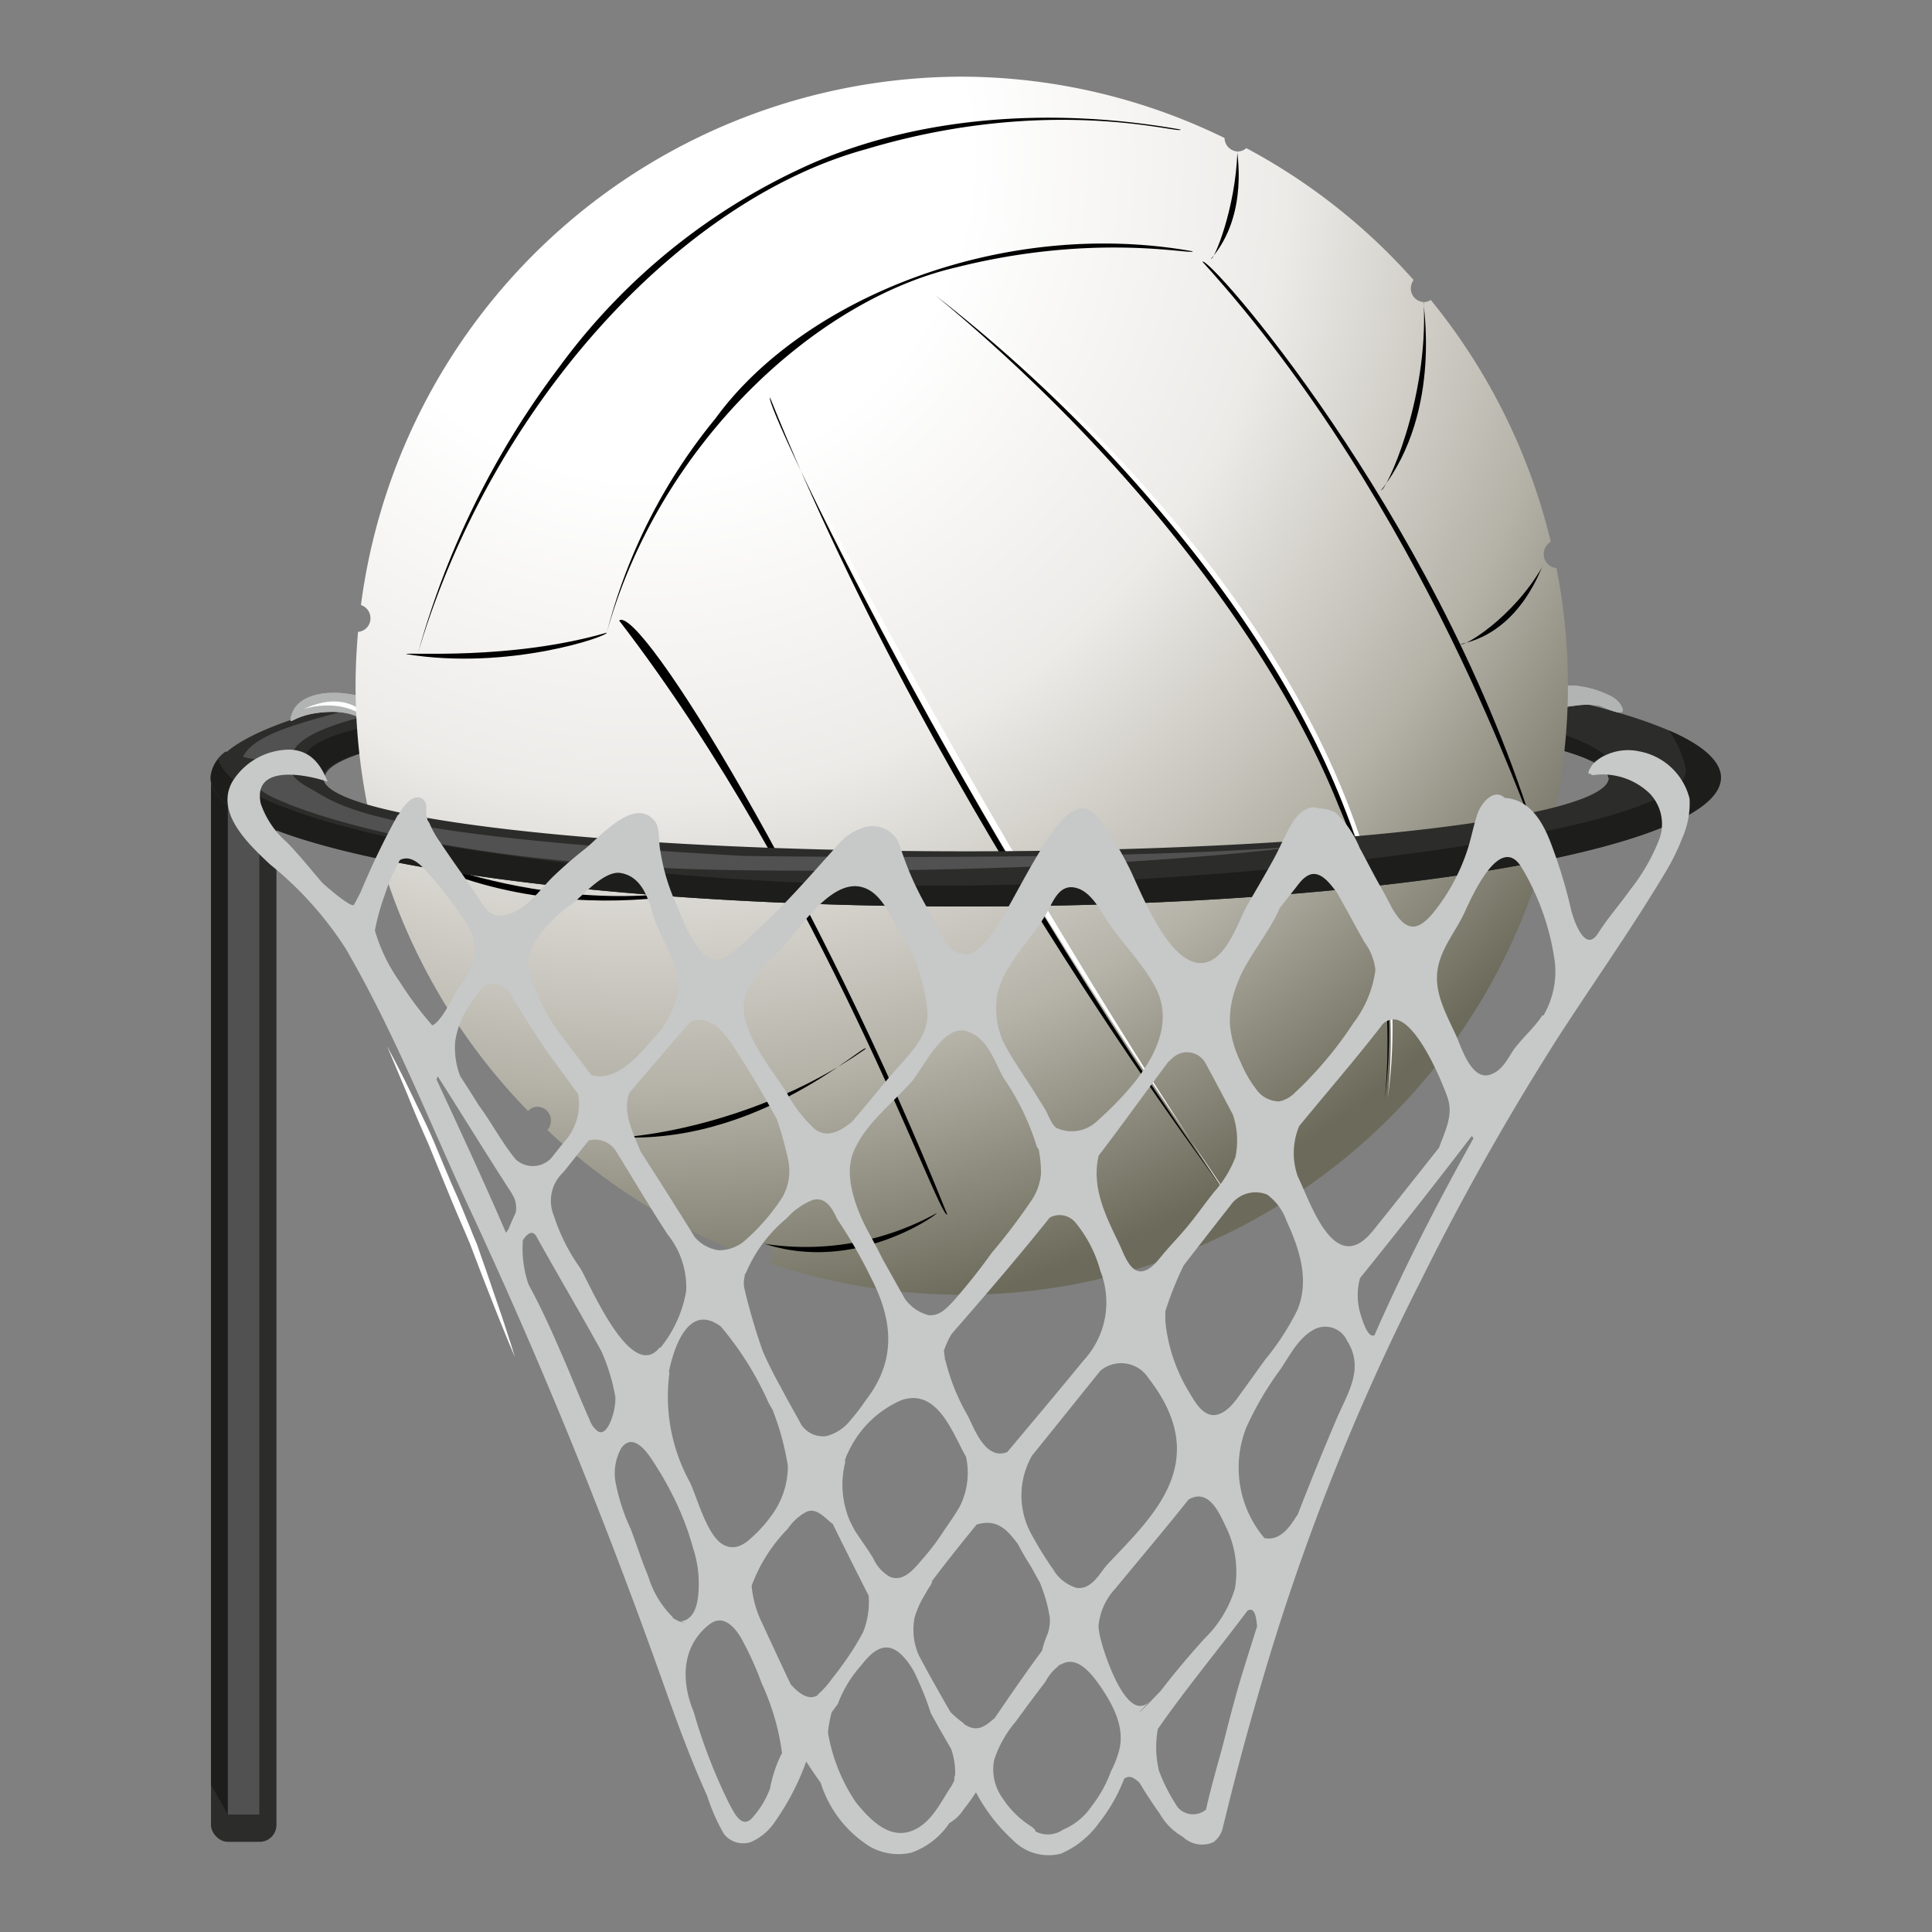 <svg class="S" xmlns="http://www.w3.org/2000/svg" xmlns:xlink="http://www.w3.org/1999/xlink" viewBox="0 0 126 126"><rect x="0" y="0" width="126" height="126" fill="#808080" stroke="none"/><defs><radialGradient id="radial-gradient" cx="42.27" cy="10.29" r="86.78" gradientUnits="userSpaceOnUse"><stop offset="0.24" stop-color="#fff"/><stop offset="0.48" stop-color="#edebe8"/><stop offset="0.7" stop-color="#b5b3a8"/><stop offset="0.89" stop-color="#6c6a5a"/></radialGradient></defs><path d="M63,42.3c-25.77,0-46.9,3.38-49,7.69a10.48,10.48,0,0,1,2.84-.39,9.7,9.7,0,0,1,4.36,1C21.82,48,40.28,45.91,63,45.91c23,0,41.75,2.13,41.9,4.77a9.4,9.4,0,0,1,5.28-1.5,11.28,11.28,0,0,1,1.32.08C107.46,45.31,87.29,42.3,63,42.3Z" style="fill:#2c2d2b"/><path d="M17.18,49.82a10.92,10.92,0,0,1,1.65.13,1.38,1.38,0,0,1,.39-1.11C20.57,46.66,30,45.61,30,45.61,46,42.75,72,42.83,72,42.83c-31.62-.53-46.2,2.33-52.88,4.5-2.68.88-3.41,1.79-3.36,2.58A12.48,12.48,0,0,1,17.18,49.82Z" style="fill:#505150"/><path d="M21.34,51.29h0a.79.79,0,0,1-.29-.56c0-2.66,18.77-4.81,41.92-4.81s41.92,2.15,41.92,4.81c3-3.2-18.77-7.29-42.09-6.95s-38.2,3-41.47,4.39S21.34,51.29,21.34,51.29Z" style="fill:#1d1d1b"/><path d="M72.94,42.5c.11,0,0-.21,0-.26-1.56-.92-2.53.5-3,1.95a17.69,17.69,0,0,0-.56,2.39,9.37,9.37,0,0,1-.45,1.48c-.26.59-.53,1.18-.83,1.76-.22.39-.44.77-.68,1.15a41,41,0,0,0-3,4.51.08.08,0,0,0,0,0h1.2a14.41,14.41,0,0,0,1.63-1.59c.7-.8,1.17-1.72,1.83-2.54S70.44,50,71.2,51a8.92,8.92,0,0,1,1,2.2,13.1,13.1,0,0,1,.67,2.21l1,0A19.76,19.76,0,0,0,72,49.7C71.19,47.84,70.36,43.52,72.94,42.5Z" style="fill:#b2b3b3"/><path d="M25.85,47.17a2.94,2.94,0,0,0-.8-1c-1.48-1.25-5.7-1.6-6.09.67-.1.56.22-.33,2.52-.41,3.56-.12,3.92,3,3.56,5.38a7.21,7.21,0,0,1-.25.91c.32.09.66.16,1,.24.24-.55.58-1,1.27-.67a3.55,3.55,0,0,1,1.35,1.17l1.7.27A51.69,51.69,0,0,1,27,49.53C26.63,48.91,26.34,47.92,25.85,47.17Z" style="fill:#b2b3b3"/><path d="M40,45a5.93,5.93,0,0,0-3.77-2.34c-.9.07-1.69.36-2,1.17,1.15.24,2.31,0,3.34.76,1.47,1.07,1.52,4.22.71,5.73A14.58,14.58,0,0,0,37,54.49l1.19.1c.36-1.4,1-2.74,1.44-4.12,1.26-1.41,2.48,1.08,3.07,1.94a15.84,15.84,0,0,0,2.19,2.64l1.54.08c-1.07-1.68-2.57-3.13-3.66-4.81S41.14,46.65,40,45Z" style="fill:#b2b3b3"/><path d="M56.32,49.93c-.3-.57-.57-1.16-.83-1.76A9.37,9.37,0,0,1,55,46.69a19.78,19.78,0,0,0-.56-2.39c-.42-1.45-1.39-2.87-3-1.94-.07,0-.14.21,0,.26,2.58,1,1.75,5.33.89,7.19a20.42,20.42,0,0,0-1.76,5.5l1,0a20.59,20.59,0,0,1,1.62-4.24h0A1.21,1.21,0,0,1,55,51l.15.13a17.64,17.64,0,0,0,3.56,4.4H60a44.07,44.07,0,0,0-3-4.42C56.76,50.71,56.53,50.32,56.32,49.93Z" style="fill:#b2b3b3"/><path d="M105.63,45.86a1.91,1.91,0,0,0-.78-.56,6,6,0,0,0-1.62-.51,4.22,4.22,0,0,0-3.55.9,2.94,2.94,0,0,0-.8,1c-.49.75-.79,1.74-1.18,2.36-1.1,1.74-2.4,3.26-3.63,4.86l1.68-.22a5.15,5.15,0,0,1,1.91-1.91c1-.41,1.24.54,1.5,1.34l.92-.19a.54.54,0,0,0,0-.11c-.06-.52-.32-1-.4-1.52-.41-2.69.08-5,3-5.27a5.07,5.07,0,0,1,1.65,0C104.83,46.22,106.38,47,105.63,45.86Z" style="fill:#b2b3b3"/><path d="M85.93,48.72c-.5-2.29.28-5,3-5.08.43,0,1.58.25,1.81-.26,0,0,0-.05,0-.07-.7-.36-1.26-1-2.21-.89a4.66,4.66,0,0,0-3.87,2.27C83.52,46.35,83,48.35,81.86,50S79,53.36,78,55.21l1.32-.06a18.66,18.66,0,0,0,3.82-4.9c1.4-1.12,2.05.07,2.43,1.32.33,1,.77,2,1,3.12l1.15-.09A16.73,16.73,0,0,0,87,51.8C86.69,50.76,86.17,49.79,85.93,48.72Z" style="fill:#b2b3b3"/><path d="M19.79,46.25s2.82-1,4.62,1.07C24.41,47.32,23.17,44.67,19.79,46.25Z" style="fill:#fff"/><path d="M35.12,43.49a2.5,2.5,0,0,1,.41-.06,4.47,4.47,0,0,1,1.09.07,3.65,3.65,0,0,1,1.45.63,3.28,3.28,0,0,1,.65.64,4.08,4.08,0,0,1,.47.81c0,.08.06.13.09.23l.07.22.12.42a4.25,4.25,0,0,1,.14.88,3.29,3.29,0,0,1,0,.83,3.18,3.18,0,0,1-.12.73,3.38,3.38,0,0,1-.2.59,4.37,4.37,0,0,1-.21.43,2.43,2.43,0,0,1-.24.34s.07-.14.16-.38.1-.27.13-.44.09-.37.11-.59a4.93,4.93,0,0,0,0-.69,5.09,5.09,0,0,0-.06-.77,4.35,4.35,0,0,0-.17-.81c0-.14-.09-.28-.13-.42l-.06-.21-.08-.18a4,4,0,0,0-.41-.73,3.38,3.38,0,0,0-.54-.59,4,4,0,0,0-1.27-.69,4.45,4.45,0,0,0-1-.23A4,4,0,0,0,35.12,43.49Z" style="fill:#fff"/><path d="M52.21,42.3a2.06,2.06,0,0,1,.34.22,3.6,3.6,0,0,1,.73.79,4.07,4.07,0,0,1,.58,1.42,4.93,4.93,0,0,1,.1.87,3.38,3.38,0,0,1,0,.45v.22c0,.1,0,.15,0,.23-.09.57-.19,1.15-.3,1.68-.06.27-.15.52-.23.77l-.22.67a6,6,0,0,1-.24.55c-.08.17-.14.31-.2.42s-.2.35-.2.35,0-.14.12-.38.07-.27.12-.44.11-.36.15-.57c.08-.43.2-.91.31-1.43s.16-1.12.25-1.69c0-.07,0-.16,0-.2l0-.21a2.84,2.84,0,0,0,0-.41,5.34,5.34,0,0,0-.05-.81,4.43,4.43,0,0,0-.42-1.36,3.3,3.3,0,0,0-.29-.5,2.87,2.87,0,0,0-.27-.35C52.32,42.4,52.21,42.3,52.21,42.3Z" style="fill:#fff"/><path d="M71.91,42.25a.26.26,0,0,0-.09,0,1.23,1.23,0,0,0-.25.17,3,3,0,0,0-.35.31l-.17.23a1.32,1.32,0,0,0-.18.26l-.17.29c0,.1-.09.22-.14.33a3.88,3.88,0,0,0-.24.75c-.09.25-.11.54-.18.83s-.1.59-.15.88-.11.6-.16.89-.13.58-.23.86a5.36,5.36,0,0,1-.3.77,4.54,4.54,0,0,1-.36.66l-.36.51-.33.35L68,50.7s.07-.14.21-.36l.26-.4c.09-.15.17-.34.27-.54a4.52,4.52,0,0,0,.28-.66,7.35,7.35,0,0,0,.23-.75c.08-.26.11-.55.18-.84l.15-.88c.06-.29.1-.6.17-.89a6.64,6.64,0,0,1,.22-.85,3.64,3.64,0,0,1,.32-.78,2.71,2.71,0,0,1,.18-.34l.22-.3a3.18,3.18,0,0,1,.45-.45,3,3,0,0,1,.41-.26,1.31,1.31,0,0,1,.29-.13Z" style="fill:#fff"/><path d="M87.63,43h-.11a1.49,1.49,0,0,0-.29.06,1.9,1.9,0,0,0-.42.19,6,6,0,0,0-.48.36c-.15.16-.33.31-.49.51a6.07,6.07,0,0,0-.47.63c-.15.24-.33.48-.46.73s-.29.5-.42.78c-.27.53-.53,1.07-.79,1.57s-.51,1-.75,1.37l-.36.51a3.17,3.17,0,0,1-.31.37l-.28.31s.07-.14.21-.36a4.5,4.5,0,0,0,.24-.41l.27-.55c.18-.41.4-.89.62-1.4s.48-1.07.75-1.62c.13-.27.31-.54.45-.8a8.46,8.46,0,0,1,.5-.73,5.82,5.82,0,0,1,.56-.63c.18-.19.4-.34.57-.49a4,4,0,0,1,.57-.3,2.11,2.11,0,0,1,.47-.13,1,1,0,0,1,.31,0Z" style="fill:#fff"/><path d="M100.93,45.57a1.59,1.59,0,0,0-.34.16,2.08,2.08,0,0,0-.34.25,4.75,4.75,0,0,0-.38.39,4.23,4.23,0,0,0-.38.51,5.3,5.3,0,0,0-.36.62,4.15,4.15,0,0,0-.32.71c-.11.24-.21.49-.32.75l-.32.75-.39.71c-.13.23-.28.43-.41.63a6.13,6.13,0,0,1-.42.53,3.93,3.93,0,0,1-.4.41,3.8,3.8,0,0,1-.33.29,3,3,0,0,1-.31.22s.1-.1.25-.28a3.67,3.67,0,0,0,.27-.34c.09-.14.21-.28.31-.46a5.74,5.74,0,0,0,.34-.55c.11-.21.24-.41.35-.64s.22-.46.34-.69.2-.51.31-.76l.33-.75a4.44,4.44,0,0,1,.37-.72,4.15,4.15,0,0,1,.44-.63,3.14,3.14,0,0,1,.47-.49,2,2,0,0,1,.47-.34,2.07,2.07,0,0,1,.39-.2,1.11,1.11,0,0,1,.28-.07Z" style="fill:#fff"/><path d="M21.34,51.29h0a.79.79,0,0,1-.29-.56c0-2.66,18.77-4.81,41.92-4.81s41.92,2.15,41.92,4.81c3-3.2-18.77-7.29-42.09-6.95s-38.2,3-41.47,4.39S21.34,51.29,21.34,51.29Z" style="fill:#1d1d1b"/><path d="M72.94,42.5c.11,0,0-.21,0-.26-1.56-.92-2.53.5-3,1.95a17.69,17.69,0,0,0-.56,2.39,9.37,9.37,0,0,1-.45,1.48c-.26.59-.53,1.18-.83,1.76-.22.39-.44.77-.68,1.15a41,41,0,0,0-3,4.51.08.08,0,0,0,0,0h1.2a14.41,14.41,0,0,0,1.63-1.59c.7-.8,1.17-1.72,1.83-2.54S70.44,50,71.2,51a8.92,8.92,0,0,1,1,2.2,13.1,13.1,0,0,1,.67,2.21l1,0A19.76,19.76,0,0,0,72,49.7C71.19,47.84,70.36,43.52,72.94,42.5Z" style="fill:#b2b3b3"/><path d="M25.85,47.17a2.94,2.94,0,0,0-.8-1c-1.48-1.25-5.7-1.6-6.09.67-.1.56.22-.33,2.52-.41,3.56-.12,3.92,3,3.56,5.38a7.21,7.21,0,0,1-.25.91c.32.09.66.16,1,.24.24-.55.58-1,1.27-.67a3.55,3.55,0,0,1,1.35,1.17l1.7.27A51.69,51.69,0,0,1,27,49.53C26.63,48.91,26.34,47.92,25.85,47.17Z" style="fill:#b2b3b3"/><path d="M40,45a5.93,5.93,0,0,0-3.77-2.34c-.9.07-1.69.36-2,1.17,1.15.24,2.31,0,3.34.76,1.47,1.07,1.52,4.22.71,5.73A14.58,14.58,0,0,0,37,54.49l1.19.1c.36-1.4,1-2.74,1.44-4.12,1.26-1.41,2.48,1.08,3.07,1.94a15.84,15.84,0,0,0,2.19,2.64l1.54.08c-1.07-1.68-2.57-3.13-3.66-4.81S41.14,46.65,40,45Z" style="fill:#b2b3b3"/><path d="M56.32,49.93c-.3-.57-.57-1.16-.83-1.76A9.37,9.37,0,0,1,55,46.69a19.78,19.78,0,0,0-.56-2.39c-.42-1.45-1.39-2.87-3-1.94-.07,0-.14.21,0,.26,2.58,1,1.75,5.33.89,7.19a20.42,20.42,0,0,0-1.76,5.5l1,0a20.59,20.59,0,0,1,1.62-4.24h0A1.21,1.21,0,0,1,55,51l.15.13a17.64,17.64,0,0,0,3.56,4.4H60a44.07,44.07,0,0,0-3-4.42C56.76,50.71,56.53,50.32,56.32,49.93Z" style="fill:#b2b3b3"/><path d="M105.63,45.86a1.91,1.91,0,0,0-.78-.56,6,6,0,0,0-1.62-.51,4.22,4.22,0,0,0-3.55.9,2.94,2.94,0,0,0-.8,1c-.49.75-.79,1.74-1.18,2.36-1.1,1.74-2.4,3.26-3.63,4.86l1.68-.22a5.15,5.15,0,0,1,1.91-1.91c1-.41,1.24.54,1.5,1.34l.92-.19a.54.54,0,0,0,0-.11c-.06-.52-.32-1-.4-1.52-.41-2.69.08-5,3-5.27a5.07,5.07,0,0,1,1.65,0C104.83,46.22,106.38,47,105.63,45.86Z" style="fill:#b2b3b3"/><path d="M85.93,48.72c-.5-2.29.28-5,3-5.08.43,0,1.58.25,1.81-.26,0,0,0-.05,0-.07-.7-.36-1.26-1-2.21-.89a4.66,4.66,0,0,0-3.87,2.27C83.52,46.35,83,48.35,81.86,50S79,53.36,78,55.21l1.32-.06a18.66,18.66,0,0,0,3.82-4.9c1.4-1.12,2.05.07,2.43,1.32.33,1,.77,2,1,3.12l1.15-.09A16.73,16.73,0,0,0,87,51.8C86.69,50.76,86.17,49.79,85.93,48.72Z" style="fill:#b2b3b3"/><path d="M19.79,46.25s2.82-1,4.62,1.07C24.41,47.32,23.17,44.67,19.79,46.25Z" style="fill:#fff"/><path d="M35.12,43.49a2.5,2.5,0,0,1,.41-.06,4.47,4.47,0,0,1,1.09.07,3.65,3.65,0,0,1,1.45.63,3.28,3.28,0,0,1,.65.64,4.08,4.08,0,0,1,.47.81c0,.08.06.13.09.23l.07.22.12.42a4.25,4.25,0,0,1,.14.88,3.29,3.29,0,0,1,0,.83,3.18,3.18,0,0,1-.12.73,3.38,3.38,0,0,1-.2.59,4.37,4.37,0,0,1-.21.43,2.43,2.43,0,0,1-.24.34s.07-.14.16-.38.1-.27.13-.44.09-.37.11-.59a4.93,4.93,0,0,0,0-.69,5.09,5.09,0,0,0-.06-.77,4.35,4.35,0,0,0-.17-.81c0-.14-.09-.28-.13-.42l-.06-.21-.08-.18a4,4,0,0,0-.41-.73,3.38,3.38,0,0,0-.54-.59,4,4,0,0,0-1.27-.69,4.45,4.45,0,0,0-1-.23A4,4,0,0,0,35.12,43.49Z" style="fill:#fff"/><path d="M52.21,42.3a2.06,2.06,0,0,1,.34.22,3.6,3.6,0,0,1,.73.79,4.07,4.07,0,0,1,.58,1.42,4.93,4.93,0,0,1,.1.87,3.38,3.38,0,0,1,0,.45v.22c0,.1,0,.15,0,.23-.09.57-.19,1.15-.3,1.68-.06.27-.15.52-.23.77l-.22.67a6,6,0,0,1-.24.55c-.08.17-.14.31-.2.42s-.2.35-.2.35,0-.14.12-.38.07-.27.12-.44.11-.36.15-.57c.08-.43.2-.91.31-1.43s.16-1.12.25-1.69c0-.07,0-.16,0-.2l0-.21a2.84,2.84,0,0,0,0-.41,5.34,5.34,0,0,0-.05-.81,4.43,4.43,0,0,0-.42-1.36,3.3,3.3,0,0,0-.29-.5,2.87,2.87,0,0,0-.27-.35C52.32,42.4,52.21,42.3,52.21,42.3Z" style="fill:#fff"/><path d="M71.91,42.25a.26.26,0,0,0-.09,0,1.23,1.23,0,0,0-.25.17,3,3,0,0,0-.35.31l-.17.23a1.32,1.32,0,0,0-.18.26l-.17.29c0,.1-.09.22-.14.33a3.88,3.88,0,0,0-.24.75c-.09.25-.11.54-.18.83s-.1.59-.15.88-.11.6-.16.89-.13.58-.23.86a5.36,5.36,0,0,1-.3.77,4.54,4.54,0,0,1-.36.66l-.36.51-.33.35L68,50.7s.07-.14.21-.36l.26-.4c.09-.15.17-.34.27-.54a4.52,4.52,0,0,0,.28-.66,7.35,7.35,0,0,0,.23-.75c.08-.26.11-.55.18-.84l.15-.88c.06-.29.1-.6.17-.89a6.64,6.64,0,0,1,.22-.85,3.64,3.64,0,0,1,.32-.78,2.71,2.71,0,0,1,.18-.34l.22-.3a3.18,3.18,0,0,1,.45-.45,3,3,0,0,1,.41-.26,1.31,1.31,0,0,1,.29-.13Z" style="fill:#fff"/><path d="M87.63,43h-.11a1.49,1.49,0,0,0-.29.06,1.9,1.9,0,0,0-.42.19,6,6,0,0,0-.48.36c-.15.16-.33.31-.49.51a6.07,6.07,0,0,0-.47.63c-.15.24-.33.48-.46.73s-.29.5-.42.78c-.27.53-.53,1.07-.79,1.57s-.51,1-.75,1.37l-.36.51a3.17,3.17,0,0,1-.31.37l-.28.31s.07-.14.21-.36a4.5,4.5,0,0,0,.24-.41l.27-.55c.18-.41.4-.89.62-1.4s.48-1.07.75-1.62c.13-.27.31-.54.45-.8a8.46,8.46,0,0,1,.5-.73,5.82,5.82,0,0,1,.56-.63c.18-.19.4-.34.57-.49a4,4,0,0,1,.57-.3,2.11,2.11,0,0,1,.47-.13,1,1,0,0,1,.31,0Z" style="fill:#fff"/><path d="M100.93,45.57a1.59,1.59,0,0,0-.34.16,2.08,2.08,0,0,0-.34.25,4.75,4.75,0,0,0-.38.39,4.23,4.23,0,0,0-.38.51,5.3,5.3,0,0,0-.36.62,4.15,4.15,0,0,0-.32.71c-.11.24-.21.49-.32.75l-.32.75-.39.71c-.13.23-.28.43-.41.63a6.13,6.13,0,0,1-.42.53,3.93,3.93,0,0,1-.4.41,3.8,3.8,0,0,1-.33.29,3,3,0,0,1-.31.22s.1-.1.25-.28a3.67,3.67,0,0,0,.27-.34c.09-.14.21-.28.31-.46a5.74,5.74,0,0,0,.34-.55c.11-.21.24-.41.35-.64s.22-.46.34-.69.2-.51.31-.76l.33-.75a4.44,4.44,0,0,1,.37-.72,4.15,4.15,0,0,1,.44-.63,3.14,3.14,0,0,1,.47-.49,2,2,0,0,1,.47-.34,2.07,2.07,0,0,1,.39-.2,1.11,1.11,0,0,1,.28-.07Z" style="fill:#fff"/><path d="M100.68,36.12a.92.92,0,0,1,.46-.79,39.66,39.66,0,0,0-7.83-15.77.81.81,0,0,1-.43.14.89.89,0,0,1-.87-.91,1,1,0,0,1,.18-.53,39.32,39.32,0,0,0-10.91-8.6.84.84,0,0,1-.55.22A.9.9,0,0,1,79.86,9v0A39.18,39.18,0,0,0,62.72,5,39.59,39.59,0,0,0,23.54,39.46a.89.89,0,0,1,.62.86.88.88,0,0,1-.81.89c-.1,1.16-.16,2.32-.16,3.5a40.1,40.1,0,0,0,1.14,9.49l.15,0a.91.91,0,0,1,.32,1.75,39.56,39.56,0,0,0,9.64,16.51.82.82,0,0,1,.62-.28.89.89,0,0,1,.87.91.92.92,0,0,1-.23.61,39.46,39.46,0,0,0,12.95,8.14.87.87,0,1,1,1.74,0,.94.94,0,0,1-.19.55,39.45,39.45,0,0,0,50.19-25.58.91.91,0,0,1,.29-1.76.78.78,0,0,1,.21,0,39.75,39.75,0,0,0,.62-18A.9.9,0,0,1,100.68,36.12Z" style="fill:url(#radial-gradient)"/><path d="M26.49,42.66c0-.15,6.75.43,13.08-1.4C39.7,41.48,33.19,43.75,26.49,42.66Z"/><path d="M27.25,42.63a55.45,55.45,0,0,1,9.22-18.69A41,41,0,0,1,53,10.64C60.22,7.51,68.86,7,77,8.45c.09.35-8.46-2.34-20.52,1.28C44.24,13.08,32,26.56,27.25,42.63Z"/><path d="M61.24,19.26A94.62,94.62,0,0,1,75.51,32.71c7.47,8.59,17.16,23,15,38.89a38.8,38.8,0,0,0-2.88-19C83.36,41.65,73.4,29.11,61.24,19.26Z" style="fill:#fff"/><path d="M61,19.26A97.46,97.46,0,0,1,75.19,32.79C82.6,41.41,92.35,55.71,90.32,71.6a38.73,38.73,0,0,0-3-19C83,41.74,73.08,29.21,61,19.26Z"/><path d="M50.38,26.05c-.47.23,13.14,27.1,29.57,51.81C80.27,77.73,62.24,53.66,50.38,26.05Z" style="fill:#fff"/><path d="M50.22,25.93c-.49.2,12.51,27.74,29.9,52.14C80.26,78.08,61.55,54.07,50.22,25.93Z"/><path d="M92.85,19.7c-.14-.21,1.34,7-2.77,12.27C90.32,32.1,93.17,26.27,92.85,19.7Z"/><path d="M100.61,36.92c0-.24-1.29,4.25-5.33,5.08C95.41,42.22,98.67,40.33,100.61,36.92Z"/><path d="M80.7,9.88c-.1-.15.83,4.06-1.72,7C79.16,17,80.58,13.63,80.7,9.88Z"/><path d="M38.69,74c0,.64,9.85,0,17.77-5.6C56.54,67.84,48.72,75.48,38.69,74Z"/><path d="M49.87,81.12a17.64,17.64,0,0,0,11.21-2C61.29,79.1,55.87,83.08,49.87,81.12Z"/><path d="M78.42,17.07c.33-.5,15,16.13,21.5,36.68C99.76,54,93,33.1,78.42,17.07Z"/><path d="M61.78,79.21c-.56.38-8-21.3-21.4-38.74C41.73,39.37,53.49,58.5,61.78,79.21Z"/><path d="M39.58,41.23a36.17,36.17,0,0,1,7.09-13.95c5.67-7.8,18.69-13.11,31.12-10.89,0,.26-6.35-1.25-15.48,1.06C53.13,19.6,43,29,39.58,41.23Z"/><path d="M25.5,55.17c-.28-.05,12.07,6,24.27,1.76C50.23,57.18,37,61.81,25.5,55.17Z"/><rect x="13.76" y="49.61" width="4.27" height="70.51" rx="1.1" style="fill:#2c2d2b"/><polygon points="14.86 118.34 13.76 116.4 13.76 50.64 14.86 49.77 14.86 118.34" style="fill:#1d1d1b"/><rect x="14.86" y="49.77" width="2.05" height="68.57" style="fill:#505150"/><path d="M109.18,47.79a9.16,9.16,0,0,1-5.42,1.82c.73.35,1.16.72,1.16,1.11,0,2.65-18.77,4.8-41.92,4.8s-41.92-2.15-41.92-4.8c0,0,0,0,0-.07a8.56,8.56,0,0,1-2.13-1c-.21,0-.41,0-.63,0a9.87,9.87,0,0,1-3.6-.64,2.32,2.32,0,0,0-1,1.7c0,4.64,22,8.41,49.24,8.41s49.24-3.77,49.24-8.41C112.24,49.69,111.16,48.7,109.18,47.79Z" style="fill:#2c2d2b"/><path d="M108.85,47.64a6.88,6.88,0,0,1,1.08,2.44c1,4.5-33.69,8.22-53.56,7.62a199.46,199.46,0,0,1-29.71-2.94h-.08a20,20,0,0,1-3.43-.69,37.59,37.59,0,0,1-5.39-1.73c-1.34-.56-3.15-1.58-3.52-2.81a1.85,1.85,0,0,0-.48,1.18c0,4.64,22,8.41,49.24,8.41s49.24-3.77,49.24-8.41C112.24,49.63,111,48.59,108.85,47.64Z" style="fill:#1d1d1b"/><path d="M48.52,55.82c-24.94-1.35-26.29-3.3-28.47-4.5-1.23-.68-1.33-1.37-1.19-1.85l-.54,0a8.75,8.75,0,0,1-2.34,1A4.61,4.61,0,0,0,17.79,52c4.29,2,14.8,4.5,29.75,4.74,23.82.37,37.56-1.58,37.56-1.58C72.93,56.2,48.52,55.82,48.52,55.82Z" style="fill:#505150"/><path d="M110.19,52.09A4.16,4.16,0,0,0,106.9,49l.25.06L106.9,49l-.06,0,.06,0a3.42,3.42,0,0,0-2.14.23,2.55,2.55,0,0,0-.87.6c-.07.08-.53.74-.14.63q0,.09.15.09a4.44,4.44,0,0,1,3.66,1.17,2.87,2.87,0,0,1,.6,3.15A12.72,12.72,0,0,1,106.34,58c-.82,1.15-1.38,1.72-2.14,2.9-.92,1.39-1.69-1.34-1.73-1.54a32.38,32.38,0,0,0-1.27-4.22c-.47-1.27-1.29-3-3.06-3.1-.74-.69-1.57.4-1.77,1-.26.75-.4,1.54-.64,2.3a12.88,12.88,0,0,1-2,3.86c-1.17,1.57-2,1.73-3-.08-.25-.5-.53-1-.8-1.48-.44-.78-.83-1.57-1.26-2.35A6.59,6.59,0,0,0,87.11,53a2.29,2.29,0,0,0-1.06-.27c-.87-.31-1.51.49-1.85,1.06s-.73,1.5-1.13,2.23c-.55,1-1.14,2-1.72,3S80,62.66,78.43,62.8c-2.3.2-4.17-5.07-4.89-6.41A19.71,19.71,0,0,0,72,53.84c-.41-.56-1.15-1.58-2-.92-1.08.36-2.9,3.82-4,5.81-.6,1.06-1.86,3.48-3,3.51-1.32,0-1.9-1.92-2.39-2.79a20.09,20.09,0,0,1-1.77-3.83c-.09-.25-.17-.51-.28-.77A1.9,1.9,0,0,0,56.23,54a3.74,3.74,0,0,0-1.28.77l-.43.47c-1.58,1.75-3.13,3.56-4.89,5.18-.56.52-1.91,2-2.72,2.17-1.35.27-2.38-2.59-2.73-3.46a13.42,13.42,0,0,1-1.12-3.67c-.12-.55,0-1.5-.37-1.92-1.3-1.62-3.59,1.07-4.52,1.81q-1,.78-1.92,1.65c-1,.9-1.88,2.43-3.38,2.69-.86.16-1.22-.42-1.6-1s-.79-1.21-1.21-1.8-.94-1.34-1.38-2l0,0A6.3,6.3,0,0,1,28,53.67l-.13-.2,0-.06a1.81,1.81,0,0,1-.07-.66c.06-.73-.61-1-1.16-.47a2.75,2.75,0,0,0-.61.8.17.17,0,0,1-.09.08,50.19,50.19,0,0,0-2.41,5c-.14.28-.29.56-.44.84s-2-1.34-2.12-1.48c-.74-.87-1.45-1.75-2.25-2.58A5.86,5.86,0,0,1,17,52.39c-.51-2.51,2.79-1.94,4.37-1.41-.41-1-1-2-2.41-2.09A4.4,4.4,0,0,0,15.14,51c-1.09,2,1,4,2.48,5.38a23.09,23.09,0,0,1,4.91,5.46c3.19,5.48,5.46,11.31,8.1,17,4.47,9.59,8.43,19.3,12,29.2,1.08,3,2.14,6.12,3.49,9.08a12.46,12.46,0,0,0,1.09,2.48,1.59,1.59,0,0,0,1.77.53,3.66,3.66,0,0,0,1.6-1.38,16.5,16.5,0,0,0,2-3.87c.3.47.61.93.94,1.38a7.58,7.58,0,0,0,3.23,4.18,3.76,3.76,0,0,0,2.71.38,5,5,0,0,0,2.46-1.93,2.65,2.65,0,0,0,.93-.89c.29-.36.55-.73.8-1.11A11.46,11.46,0,0,0,66.05,120a3.24,3.24,0,0,0,3.14.89,5.93,5.93,0,0,0,2.48-2A11.14,11.14,0,0,0,73.32,116c.39-.28.7,0,1,.27.41.7.87,1.38,1.34,2.05a3.94,3.94,0,0,0,1.48,1.47,1.81,1.81,0,0,0,2,.35,1.62,1.62,0,0,0,.62-1c.16-.63.31-1.26.47-1.89q.92-3.67,2-7.33A150.9,150.9,0,0,1,92.68,83.49a170.11,170.11,0,0,1,8.95-15.86c2.27-3.51,4.7-6.94,6.85-10.52a14.63,14.63,0,0,0,1.24-2.47A5.64,5.64,0,0,0,110.19,52.09ZM91,66.49c1.56.23,3.26,4.59,3.44,5.2.33,1.11-.22,2.12-.59,3.16-1.44,1.82-2.87,3.63-4.33,5.44-2.52,3.11-4.09-2-4.88-3.56a4.56,4.56,0,0,1,.09-3.29c1.77-2.16,3.61-4.28,5.31-6.47A1,1,0,0,1,91,66.49Zm-47.37,23s0,0,0-.06c.29-1.4,1.23-4.54,3.39-2.91a20.76,20.76,0,0,1,3.12,5l.24.41a17.56,17.56,0,0,1,1,3.66,5.39,5.39,0,0,1-1.09,3.28,8.25,8.25,0,0,1-1.22,1.36c-.83.82-1.47.79-2,.45-1-.69-1.57-2.92-2.07-4A11.6,11.6,0,0,1,43.66,89.53Zm-.59-1.63c-1.9,2.44-4.66-4.35-5.22-5.19a12.33,12.33,0,0,1-1.69-3.36,2.54,2.54,0,0,1,.62-2.87l1.64-2.06a1.61,1.61,0,0,1,1.8.72c1.12,1.81,2.19,3.64,3.36,5.42a5.47,5.47,0,0,1,1.2,3.68A8,8,0,0,1,43.07,87.9Zm7.77,2.42c-.38-.71-.74-1.42-1.06-2.15a38.85,38.85,0,0,1-1.18-4,1.75,1.75,0,0,1,0-.91v-.14l.05,0a9.35,9.35,0,0,1,2.69-3.63A4.48,4.48,0,0,1,53,78.26c.9-.25,1.33.67,1.6,1.25a31.26,31.26,0,0,1,2.19,3.79c1.43,2.76,1.71,5.38-.31,8a15.81,15.81,0,0,1-1.13,1.46,2.92,2.92,0,0,1-1.46.9,1.71,1.71,0,0,1-1.63-.74l-.18-.34C51.66,91.84,51.24,91.08,50.84,90.32Zm4.29,5a2.13,2.13,0,0,1,.21-.55,6.78,6.78,0,0,1,3.49-3.42C61.19,90.5,62.17,93.6,63,95a4.91,4.91,0,0,1-.39,3.22c-.32.57-.72,1.12-1.09,1.67a14.82,14.82,0,0,1-1.28,1.7c-.5.56-1.27,1.67-2.23,1.23a2.66,2.66,0,0,1-1.07-1.21c-.38-.63-.83-1.22-1.22-1.84l-.29-.57A6,6,0,0,1,55.13,95.34Zm6.54-6.58c0,.11,0,0-.08-.61a5.64,5.64,0,0,1,.5-1.09c2.18-2.5,4.33-5,6.4-7.59a1.34,1.34,0,0,1,1.7.35,8.35,8.35,0,0,1,1.6,3.12,5.57,5.57,0,0,1-1.07,5.82c-1.64,2-3.32,4-5,6-1.42.56-2.15-1.54-2.57-2.36A13.57,13.57,0,0,1,61.67,88.76ZM67.25,95c1.51-1.86,3-3.73,4.51-5.6a2.11,2.11,0,0,1,3.14.48c4.24,5.45.29,9-2.67,12.14-.47.5-1,1.66-2,1.54a2.62,2.62,0,0,1-1.54-1.2,23.1,23.1,0,0,1-1.35-2.17,5.25,5.25,0,0,1,0-5.32C67.29,95,67.22,95,67.25,95ZM76,86.17c0-.12,0-.32,0-.65a21.92,21.92,0,0,1,1.2-3q1.59-2.05,3.19-4.09a2,2,0,0,1,2.25-.52,3.57,3.57,0,0,1,1.25,1.68c.86,1.87,1.54,3.89.71,5.87a16.94,16.94,0,0,1-2.12,3.25l-1.56,2.17c-.37.51-.87,1.24-1.59,1.39-.91.18-1.48-1-1.81-1.53A10.94,10.94,0,0,1,76,86.17ZM80.9,63.63c.3-.61.16-.33,0,0,.73-1.52,1.89-2.87,2.56-4.4.31-.41.62-.8.94-1.2s.57-.82,1.06-1c.76-.22,1.37.74,1.72,1.16.62,1.08,1.19,2.17,1.8,3.25a3.7,3.7,0,0,1,.72,1.83,7.26,7.26,0,0,1-1.42,3.43,24.92,24.92,0,0,1-2.65,3.38c-.36.39-.74.78-1.14,1.14a2,2,0,0,1-1.06.61A1.85,1.85,0,0,1,81.9,71a7.65,7.65,0,0,1-1-1.76,6.92,6.92,0,0,1-.69-2.45,6.51,6.51,0,0,1,.72-3.16C80.72,64,80.51,64.45,80.9,63.63ZM76.47,69h0a1.38,1.38,0,0,1,2.13.3c.61,1.12,1.2,2.25,1.8,3.38a5.31,5.31,0,0,1,.17,2.79,7.43,7.43,0,0,1-1.4,2.28c-.61.76-1.15,1.55-1.78,2.3s-1.11,1.22-1.63,1.86c-.31.37-.74.94-1.3,1-.79.09-1.21-1.26-1.44-1.73-.91-1.88-1.85-3.72-1.37-5.81,1.53-2,3-4.06,4.53-6.1ZM65.06,64.74c.53-2,2.2-3.44,3.2-5.19.41-.71.82-2,2-1.62.83.25,1.39,1.24,1.79,1.87,1,1.59,2.48,3,3.33,4.64C77,67.62,73.92,71,71.48,73.18a2.4,2.4,0,0,1-2.56.39c-.3-.14-.62-1-.77-1.24L67.32,71c-.52-.81-1.08-1.62-1.56-2.45A5.29,5.29,0,0,1,65.06,64.74ZM63,67.24c1.42.4,1.85,2,2.45,3.06a16.44,16.44,0,0,1,2.15,4.42c0,.08.1.16.14.24a7.78,7.78,0,0,1,.15,1.59,3.67,3.67,0,0,1-.67,1.81,38.41,38.41,0,0,1-2.53,3.33,40,40,0,0,1-2.51,3.16c-.41.43-.9,1-1.62.92A2.7,2.7,0,0,1,59,84.68l-1.43-2.55c-.29-.58-.6-1.17-.92-1.75-.79-1.46-1.64-3.63-1-5.23.76-1.85,2.5-3.13,3.83-4.64C60.18,69.69,61.51,66.82,63,67.24ZM48.58,65a2.4,2.4,0,0,1,.28-.64l-.06.15a7.4,7.4,0,0,1,2-2.47c1.15-1.12,3.35-4.86,5.5-4.16,1.07.34,1.61,1.55,2.11,2.39a12.24,12.24,0,0,1,2.09,5.83c0,1.36-.91,2.37-1.81,3.36-1.09,1.21-2.07,2.5-3.14,3.71-.7.56-1.57,1.11-2.43.45a9,9,0,0,1-1.83-2.39C50.3,69.67,48.05,67.08,48.58,65Zm-2,1.79A6.59,6.59,0,0,1,47.67,68c1.09,1.62,2.07,3.31,3,5a23.32,23.32,0,0,1,.74,2.69A3.44,3.44,0,0,1,51,78.12,13.45,13.45,0,0,1,48.47,81a2.63,2.63,0,0,1-1.59.54,2.51,2.51,0,0,1-1.57-.86C44.14,78.79,43,77,41.78,75.1c-.47-1.15-1.23-2.63-.72-3.85,1.33-1.55,2.65-3.12,4-4.64A1.57,1.57,0,0,1,46.53,66.82ZM34.69,61.76a8.34,8.34,0,0,1,2.64-2.82c.71-.56,2.11-2.21,3.17-2,1.38.24,1.79,1.71,2.1,2.74.48,1.6,1.7,3.07,1.64,4.79a5.84,5.84,0,0,1-1.69,3.31c-.75.89-2.35,2.86-4,2.32-.75-1-1.52-2-2.27-3a11.77,11.77,0,0,1-1.85-4.32A3.8,3.8,0,0,1,34.69,61.76Zm-6.5,5.11A22.63,22.63,0,0,1,26.05,64a11.06,11.06,0,0,1-1.6-3.32,14.79,14.79,0,0,1,.63-2.28,12.45,12.45,0,0,1,1-2.31c.86-.44,1.61.61,2.07,1.11A23.71,23.71,0,0,1,30,59.61,4.19,4.19,0,0,1,31,62,4.68,4.68,0,0,1,30,64.26C29.72,64.62,28.83,66.65,28.19,66.87ZM33.63,79.1c-.17.35-.32.7-.46,1.05L33,80.4c-1.45-3.37-3-6.69-4.53-10l.08-.2c1.61,2.52,3.16,5.06,4.79,7.57l.16.28A1.7,1.7,0,0,1,33.63,79.1Zm-2.4-7c-.39-.64-.8-1.28-1.22-1.92a5.15,5.15,0,0,1-.32-2.29,5.59,5.59,0,0,1,.82-2.16l.74-1.08c.67-.82,1.34-.5,1.92,0,.7,1.15,1.41,2.29,2.16,3.41s1.59,2.2,2.38,3.3A3.71,3.71,0,0,1,37,74.23c-.31.37-.6.73-.89,1.1a1.65,1.65,0,0,1-2.47.29C32.74,74.53,32.07,73.23,31.23,72.09ZM39,93.35a1.55,1.55,0,0,1-.55-.76c-.59-1.3-1.1-2.62-1.67-3.93-.71-1.65-1.44-3.3-2.31-4.89a7.22,7.22,0,0,1-.37-2.89c.34-.51.62-.61.85-.3,1.4,2.52,2.87,5,4.26,7.52a12.6,12.6,0,0,1,.92,3C40.19,91.92,39.65,93.75,39,93.35Zm4.89,12.13a6.23,6.23,0,0,1-1.61-2.67c-.43-1-.75-2.07-1.15-3.1a13,13,0,0,1-1-3.12,3.39,3.39,0,0,1,.4-2.17c.68-.89,1.47,0,1.93.69a21.92,21.92,0,0,1,1.53,2.65A18.3,18.3,0,0,1,45.21,101a7.18,7.18,0,0,1,.36,2.15c0,.76,0,2.49-1.22,2.6.11,0,.25.09.36.11A2,2,0,0,1,43.84,105.48Zm7.1,8.86a8.66,8.66,0,0,0-.77,2.3,5.91,5.91,0,0,1-1.24,2c-.69.62-1.18-.6-1.42-1a35.49,35.49,0,0,1-2.32-6c-.79-1.89-.86-4.21,1-5.68.89-.72,1.63.11,2.06.81a20.37,20.37,0,0,1,1.37,3,15.67,15.67,0,0,1,1.34,4.63Zm2.39-3.82c-.68.49-1.41-.23-1.81-.67-.68-1.42-1.33-2.85-2-4.28a6.82,6.82,0,0,1-.55-2.15,10.45,10.45,0,0,1,2.36-3.72,3.3,3.3,0,0,1,1.25-1.12c.67-.26,1.23.49,1.68.81q1.15,2.34,2.34,4.67a5.29,5.29,0,0,1-.35,2.36A16.53,16.53,0,0,1,55,108.5c-.25.36-.52.71-.8,1.06A5.58,5.58,0,0,1,53.33,110.52Zm8.89,5.54-.21.41c-.69,1-1.26,2.37-2.51,2.9-1.6.68-2.9-.82-3.72-1.81A11.5,11.5,0,0,1,54,113a7.58,7.58,0,0,1,.24-1.33l.4-.54a7.89,7.89,0,0,1,1.5-2.49c.39-.48,1-1.26,1.76-1.19s1.38,1,1.69,1.53a20.46,20.46,0,0,1,1.12,2.76c.43.78.87,1.55,1.32,2.32a4.71,4.71,0,0,1,.26,1.76C62.26,115.77,62.27,115.76,62.22,116.06Zm.6-3.66h0a6.27,6.27,0,0,1-.88-.74c-.71-1.22-1.4-2.45-2.06-3.69a4.12,4.12,0,0,1-.28-2.49,6.3,6.3,0,0,1,.52-1.23l.33-.57c.08-.15.3-.39.28-.56.93-1.25,1.92-2.47,2.91-3.69a2.23,2.23,0,0,1,.39-.09c1.13-.18,1.75.63,2.3,1.35.27.52.55,1,.83,1.43l.61,1.1a10,10,0,0,1,.65,2.3,2.9,2.9,0,0,1-.13,1,6.26,6.26,0,0,0-.38,1.13c-1.07,1.45-2.08,2.92-3.09,4.4C64.25,112.57,63.73,113.05,62.82,112.4ZM73,114.1a6.71,6.71,0,0,1-.55,1.43,8.31,8.31,0,0,1-1.26,2.27,4.2,4.2,0,0,1-1.85,1.52,1.75,1.75,0,0,1-1.81.12c0-.13-.16-.22-.25-.31a6,6,0,0,1-1.88-1.84,3.18,3.18,0,0,1-.56-2.52,7.32,7.32,0,0,1,1.41-2.5c.63-.87,1.27-1.73,1.93-2.59a3.08,3.08,0,0,1,.82-1l.06-.08.18-.07c1.06-.59,2,.72,2.49,1.4C72.58,111.17,73.36,112.61,73,114.1Zm2-3.17c-1.49,1.6-3-3.15-3.17-3.86a4.73,4.73,0,0,1-.19-1,4.11,4.11,0,0,1,1.11-2.48c1.59-1.93,3.21-3.84,4.76-5.79,1.31-.77,2,.86,2.4,1.69a6.69,6.69,0,0,1,.63,4.11,7.64,7.64,0,0,1-2,3.28c-1,1.11-1.94,2.22-2.83,3.38l-.69.72C73.55,112.49,74.81,111.12,75,110.93Zm5.58-.25c-.37,1.25-.65,2.51-1,3.77s-.66,2.38-.93,3.57a1.32,1.32,0,0,1-1.84-.15,11.59,11.59,0,0,1-1.23-2.4,6.69,6.69,0,0,1-.07-2.71c1.84-2.64,3.91-5.13,5.85-7.72.56-.31.57.73.63,1C81.51,107.59,81,109.13,80.57,110.68Zm4-11.84c-.41.66-1.07,1.69-2.12,1.47a7.12,7.12,0,0,1-1.18-7.21,20.64,20.64,0,0,1,2.2-3.76c.63-.91,1.24-2.21,2.38-2.71a1.57,1.57,0,0,1,2,.82c1.09,1.74.13,3.24-.62,4.92C86.33,94.5,85.45,96.66,84.61,98.84Zm5-11.74c-.45.1-.8-1.25-.88-1.5a4.19,4.19,0,0,1,0-2.25c2.48-3.07,4.9-6.15,7.29-9.27a.42.42,0,0,0,.11.15C93.75,78.44,91.55,82.72,89.63,87.1Zm11-20.87c-.27.43-.11.17,0,0-.52.81-1.32,1.47-1.88,2.26-.36.53-.7,1.28-1.42,1.56C96,70.61,95.3,68.29,95,67.62c-.59-1.32-1.41-2.7-1.27-4.17s1.14-2.59,1.74-3.85c.43-.91,2.34-5.42,3.78-3a16.3,16.3,0,0,1,2.16,6.19A5.72,5.72,0,0,1,100.66,66.23Z" style="fill:#c7c8c8"/><path d="M107.29,49.05l.23.06Z" style="fill:#dedede"/><path d="M107.19,49l.1,0Z" style="fill:#dedede"/><path d="M107.15,49h0Z" style="fill:#dedede"/><path d="M107.52,49.11Z" style="fill:#dedede"/><path d="M106.84,48.94l-.18,0Z" style="fill:#dedede"/><path d="M25.24,68.22l.44.83c.28.54.68,1.3,1.12,2.23s1,2,1.5,3.18,1,2.44,1.58,3.71c.26.63.52,1.27.78,1.89.12.32.25.63.38.93s.22.62.33.92c.44,1.22.81,2.36,1.15,3.33s.59,1.79.78,2.36l.28.9-.37-.87c-.22-.56-.56-1.35-.93-2.3s-.82-2.07-1.27-3.27c-.12-.3-.23-.61-.35-.92l-.39-.92c-.27-.62-.54-1.25-.8-1.88l-1.53-3.73c-.52-1.17-1-2.28-1.37-3.23Z" style="fill:#fff"/></svg>
